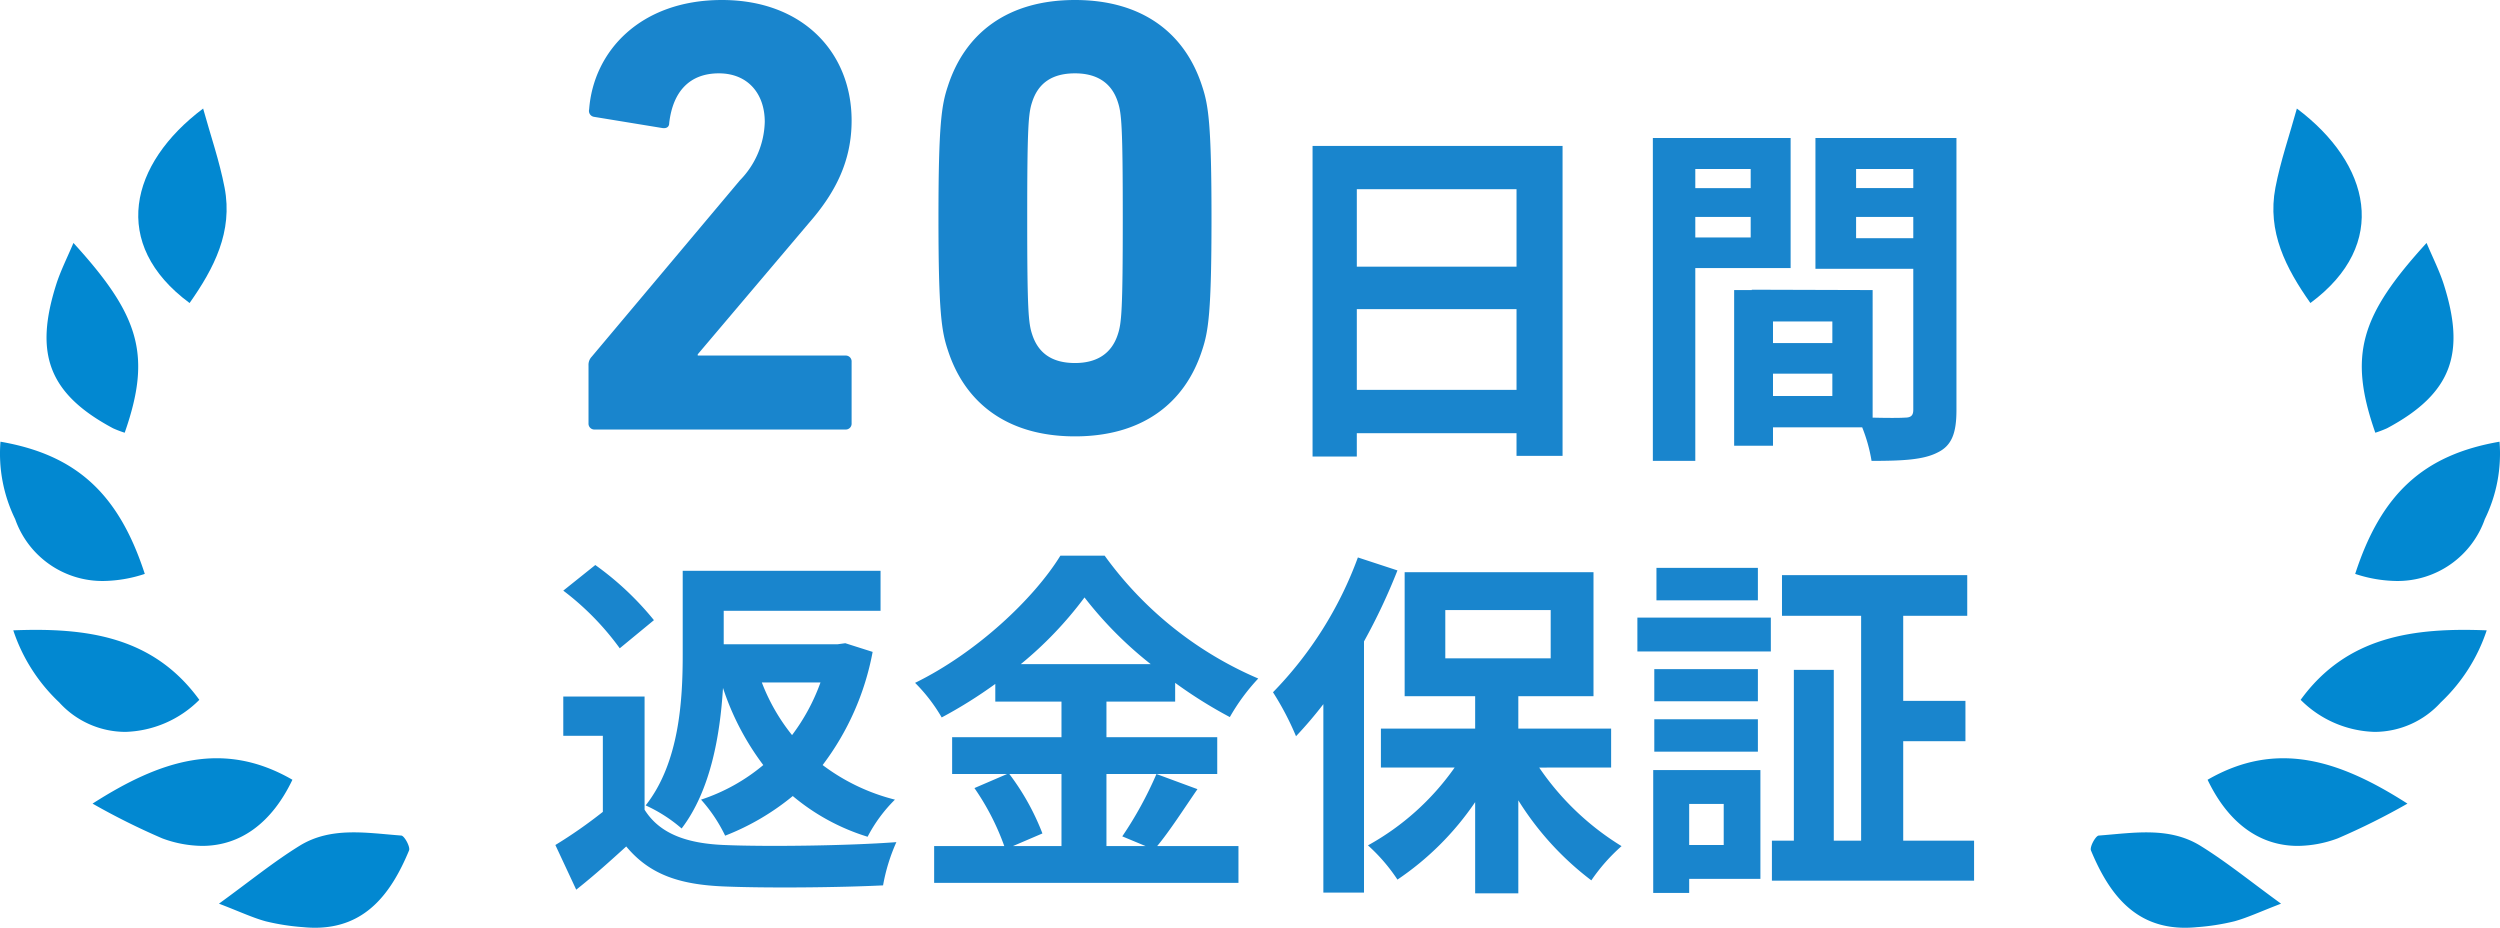 <svg xmlns="http://www.w3.org/2000/svg" width="278" height="103.167" viewBox="0 0 278 103.167"><g id="グループ_27787" data-name="グループ 27787" transform="translate(-948.986 -2355.009)"><path id="パス_125798" data-name="パス 125798" d="M22.686 51.393a.652.652 0 00.69.691h27.876a.652.652 0 00.69-.691V44.55a.652.652 0 00-.69-.691H34.83v-.138l12.351-14.585c2.967-3.387 4.761-6.912 4.761-11.405 0-7.6-5.451-13.41-14.421-13.41-9.039 0-14.283 5.668-14.766 12.165a.669.669 0 00.552.829L30.9 18.56c.483.069.759-.138.759-.553.414-3.594 2.346-5.53 5.52-5.53 3.243 0 5.106 2.281 5.106 5.392a9.62 9.62 0 01-2.76 6.5L23.031 44a1.3 1.3 0 00-.345.968zm39.951-8.156c1.932 6.014 6.762 9.608 14.145 9.608S89 49.25 90.927 43.237c.69-2.074 1.035-4.216 1.035-14.654S91.617 16 90.927 13.929C89 7.915 84.165 4.321 76.782 4.321s-12.213 3.594-14.145 9.608C61.947 16 61.6 18.145 61.6 28.583s.347 12.58 1.037 14.654zm9.384-1.728c-.414-1.244-.552-2.627-.552-12.926s.138-11.682.552-12.926c.69-2.143 2.277-3.18 4.761-3.18 2.415 0 4.071 1.037 4.761 3.18.414 1.244.552 2.627.552 12.926s-.138 11.682-.552 12.926c-.69 2.143-2.346 3.18-4.761 3.18-2.482-.001-4.071-1.038-4.761-3.18zm36.1 6.168V38.7h17.76v8.976zm17.76-22.319v8.615h-17.76v-8.616zM103.2 20.549V55.09h4.92v-2.6h17.76v2.524H131V20.549zm48.72 2.565v2.124h-6.16v-2.125zm-6.16 7.613v-2.284h6.16v2.284zm10.6 3.406V19.667h-15.32v35.9h4.72V34.133zm7.28-3.326v-2.364H170v2.364zm6.36-7.694v2.124h-6.36v-2.124zm-15.6 25.245v-2.485h6.6v2.484zm6.6-5.89h-6.6v-2.4h6.6zm13.8-22.8h-15.68v14.545H170V49.88c0 .641-.24.882-.96.882-.52.04-2 .04-3.56 0V36.577l-13.44-.04v.04h-1.96v17.311h4.32v-2.044h9.92a17.668 17.668 0 011.04 3.727c3.44 0 5.76-.12 7.32-.922 1.6-.761 2.12-2.164 2.12-4.728zM48.48 80.214a22.215 22.215 0 01-3.16 5.85 21.646 21.646 0 01-3.36-5.85zm2.76-4.368l-.88.12H37.72V72.24h17.44v-4.448h-22v9.3c0 5.049-.36 12.021-4.12 16.79a16.635 16.635 0 014 2.565c3.24-4.247 4.28-10.418 4.6-15.628a29.517 29.517 0 004.48 8.575 20.926 20.926 0 01-6.92 3.847 17.1 17.1 0 012.68 4.007 27.529 27.529 0 007.52-4.408 23.794 23.794 0 008.32 4.528 16.442 16.442 0 013.04-4.127 22.4 22.4 0 01-8.04-3.847 29.881 29.881 0 005.56-12.582zm-21.28-2.564a33.36 33.36 0 00-6.52-6.131L19.88 70a30.391 30.391 0 016.28 6.411zm-1.04 8.495h-9.04v4.368h4.4V94.6A53.167 53.167 0 0119 98.286l2.32 4.969c2.12-1.683 3.84-3.246 5.56-4.808 2.6 3.126 5.92 4.247 10.88 4.448 4.8.2 12.84.12 17.68-.12a20.412 20.412 0 011.48-4.808c-5.32.4-14.4.521-19.08.321-4.2-.16-7.24-1.242-8.92-3.927zm46.36 8.615v8.014h-5.4L73.16 97a27.048 27.048 0 00-3.68-6.612zM70.76 78.17a41.769 41.769 0 007.08-7.413 42.718 42.718 0 007.36 7.413zm15.08 12.222a41.641 41.641 0 01-3.8 6.932l2.6 1.082h-4.36v-8.014H92.6V86.3H80.28v-3.962h7.64v-2.084A50.543 50.543 0 0094 84.061a22.381 22.381 0 013.16-4.288 40.882 40.882 0 01-17.08-13.664h-4.92C72.2 70.918 65.8 76.928 59 80.254a18.674 18.674 0 012.96 3.846 51.1 51.1 0 005.96-3.727v1.963h7.36V86.3H63.12v4.087h6.12l-3.64 1.568a27.548 27.548 0 013.32 6.451h-7.8v4.087h33.84v-4.087h-9.04c1.4-1.683 2.96-4.127 4.48-6.331zm22.4-24.083A42.268 42.268 0 0198.8 81.3a31.872 31.872 0 012.56 4.889 45.644 45.644 0 003.04-3.566v20.957h4.52V75.646a67.054 67.054 0 003.72-7.894zm9.72 5.85h11.72v5.369h-11.72zm18.44 17.512v-4.328h-10.32v-3.606h8.36V67.952h-21v13.785h7.84v3.606H110.8v4.328h8.2a28.753 28.753 0 01-9.64 8.655 19.668 19.668 0 013.28 3.807 32.1 32.1 0 008.64-8.615v10.138h4.8V93.317a33.067 33.067 0 008.12 8.9 20.274 20.274 0 013.36-3.807 30.126 30.126 0 01-9.16-8.735zm16.32-22.2h-11.28v3.606h11.28zm-3.8 26.246v4.568h-3.84v-4.567zm4.08-3.766h-11.92v13.664h4v-1.563H153zm-11.8-2.044h11.52V84.3H141.2zm11.52-9.176H141.2V82.3h11.52zm-13.4-1.963h14.84V73h-14.84zm29.56 21.037V86.746h6.92v-4.488h-6.92V72.8H176v-4.527h-20.6V72.8h8.8v25h-3.04V78.812h-4.44v18.993h-2.44v4.448h22.48v-4.448z" transform="translate(991.743 2350.688)" fill="#1985cd"/><g id="グループ_27785" data-name="グループ 27785" transform="translate(948.986 2367.082)" fill="#0288d1"><path id="パス_125474" data-name="パス 125474" d="M14.152 22.627c2.722-3.865 4.831-7.927 3.893-12.827-.57-2.97-1.573-5.854-2.387-8.8-8.176 6.136-10.366 15.081-1.506 21.627" transform="translate(6.93 -1.003)"/><path id="パス_125475" data-name="パス 125475" d="M10.249 29.805a12 12 0 001.284.488c3.035-8.676 1.637-13.059-5.7-21.105-.67 1.6-1.428 3.081-1.921 4.634-2.378 7.522-1.012 12.065 6.337 15.983" transform="translate(2.333 5.753)"/><path id="パス_125476" data-name="パス 125476" d="M27.877 42.975c-7.7-4.446-14.661-2.19-22.225 2.653a77.622 77.622 0 007.742 3.86 13.049 13.049 0 004.445.841c4.252 0 7.744-2.544 10.038-7.354" transform="translate(4.64 31.661)"/><path id="パス_125477" data-name="パス 125477" d="M33.651 45.465c-3.827-.284-7.806-1.025-11.306 1.131-2.912 1.8-5.581 3.98-8.973 6.442 2.329.894 3.731 1.56 5.2 1.963a25.04 25.04 0 004.19.652c.444.042.87.062 1.278.064 5.57 0 8.451-3.735 10.468-8.594.162-.391-.515-1.631-.861-1.657" transform="translate(10.977 35.376)"/><path id="パス_125478" data-name="パス 125478" d="M21.5 40.55C16.376 33.49 8.968 32.5.811 32.822A19.366 19.366 0 005.884 40.8h.005a9.958 9.958 0 007.389 3.314A12.1 12.1 0 0021.5 40.55" transform="translate(.666 25.199)"/><path id="パス_125479" data-name="パス 125479" d="M1.675 29.875a10.283 10.283 0 009.8 6.914A15.134 15.134 0 0016.1 36C13.2 27.06 8.465 22.756.053 21.3a16.558 16.558 0 001.617 8.575z" transform="translate(0 15.744)"/></g><g id="グループ_27786" data-name="グループ 27786" transform="translate(1181.473 2367.082)" fill="#0288d1"><path id="パス_125474-2" data-name="パス 125474" d="M12.561 22.627C9.839 18.762 7.731 14.7 8.668 9.8c.57-2.97 1.573-5.854 2.387-8.8 8.176 6.133 10.366 15.078 1.506 21.624" transform="translate(11.87 -1.003)"/><path id="パス_125475-2" data-name="パス 125475" d="M5.633 29.805a12 12 0 01-1.284.488c-3.035-8.676-1.637-13.059 5.7-21.105.67 1.6 1.428 3.081 1.921 4.634 2.382 7.522 1.02 12.065-6.333 15.983" transform="translate(27.299 5.753)"/><path id="パス_125476-2" data-name="パス 125476" d="M5.652 42.975c7.7-4.446 14.662-2.19 22.225 2.653a77.623 77.623 0 01-7.742 3.86 13.049 13.049 0 01-4.445.841c-4.252 0-7.744-2.544-10.038-7.354" transform="translate(7.345 31.662)"/><path id="パス_125477-2" data-name="パス 125477" d="M14.258 45.465c3.827-.284 7.806-1.025 11.306 1.131 2.912 1.8 5.581 3.98 8.973 6.442-2.329.894-3.731 1.56-5.2 1.963a25.04 25.04 0 01-4.19.652c-.444.042-.87.062-1.278.064-5.57 0-8.451-3.735-10.468-8.594-.162-.391.515-1.631.861-1.657" transform="translate(-13.372 35.377)"/><path id="パス_125478-2" data-name="パス 125478" d="M.811 40.55c5.128-7.06 12.535-8.05 20.689-7.728a19.366 19.366 0 01-5.07 7.978h-.005a9.958 9.958 0 01-7.389 3.314A12.1 12.1 0 01.811 40.55" transform="translate(22.534 25.199)"/><path id="パス_125479-2" data-name="パス 125479" d="M14.428 29.875a10.283 10.283 0 01-9.8 6.914A15.134 15.134 0 010 36c2.9-8.94 7.638-13.244 16.051-14.7a16.558 16.558 0 01-1.617 8.574z" transform="translate(29.41 15.744)"/></g></g></svg>